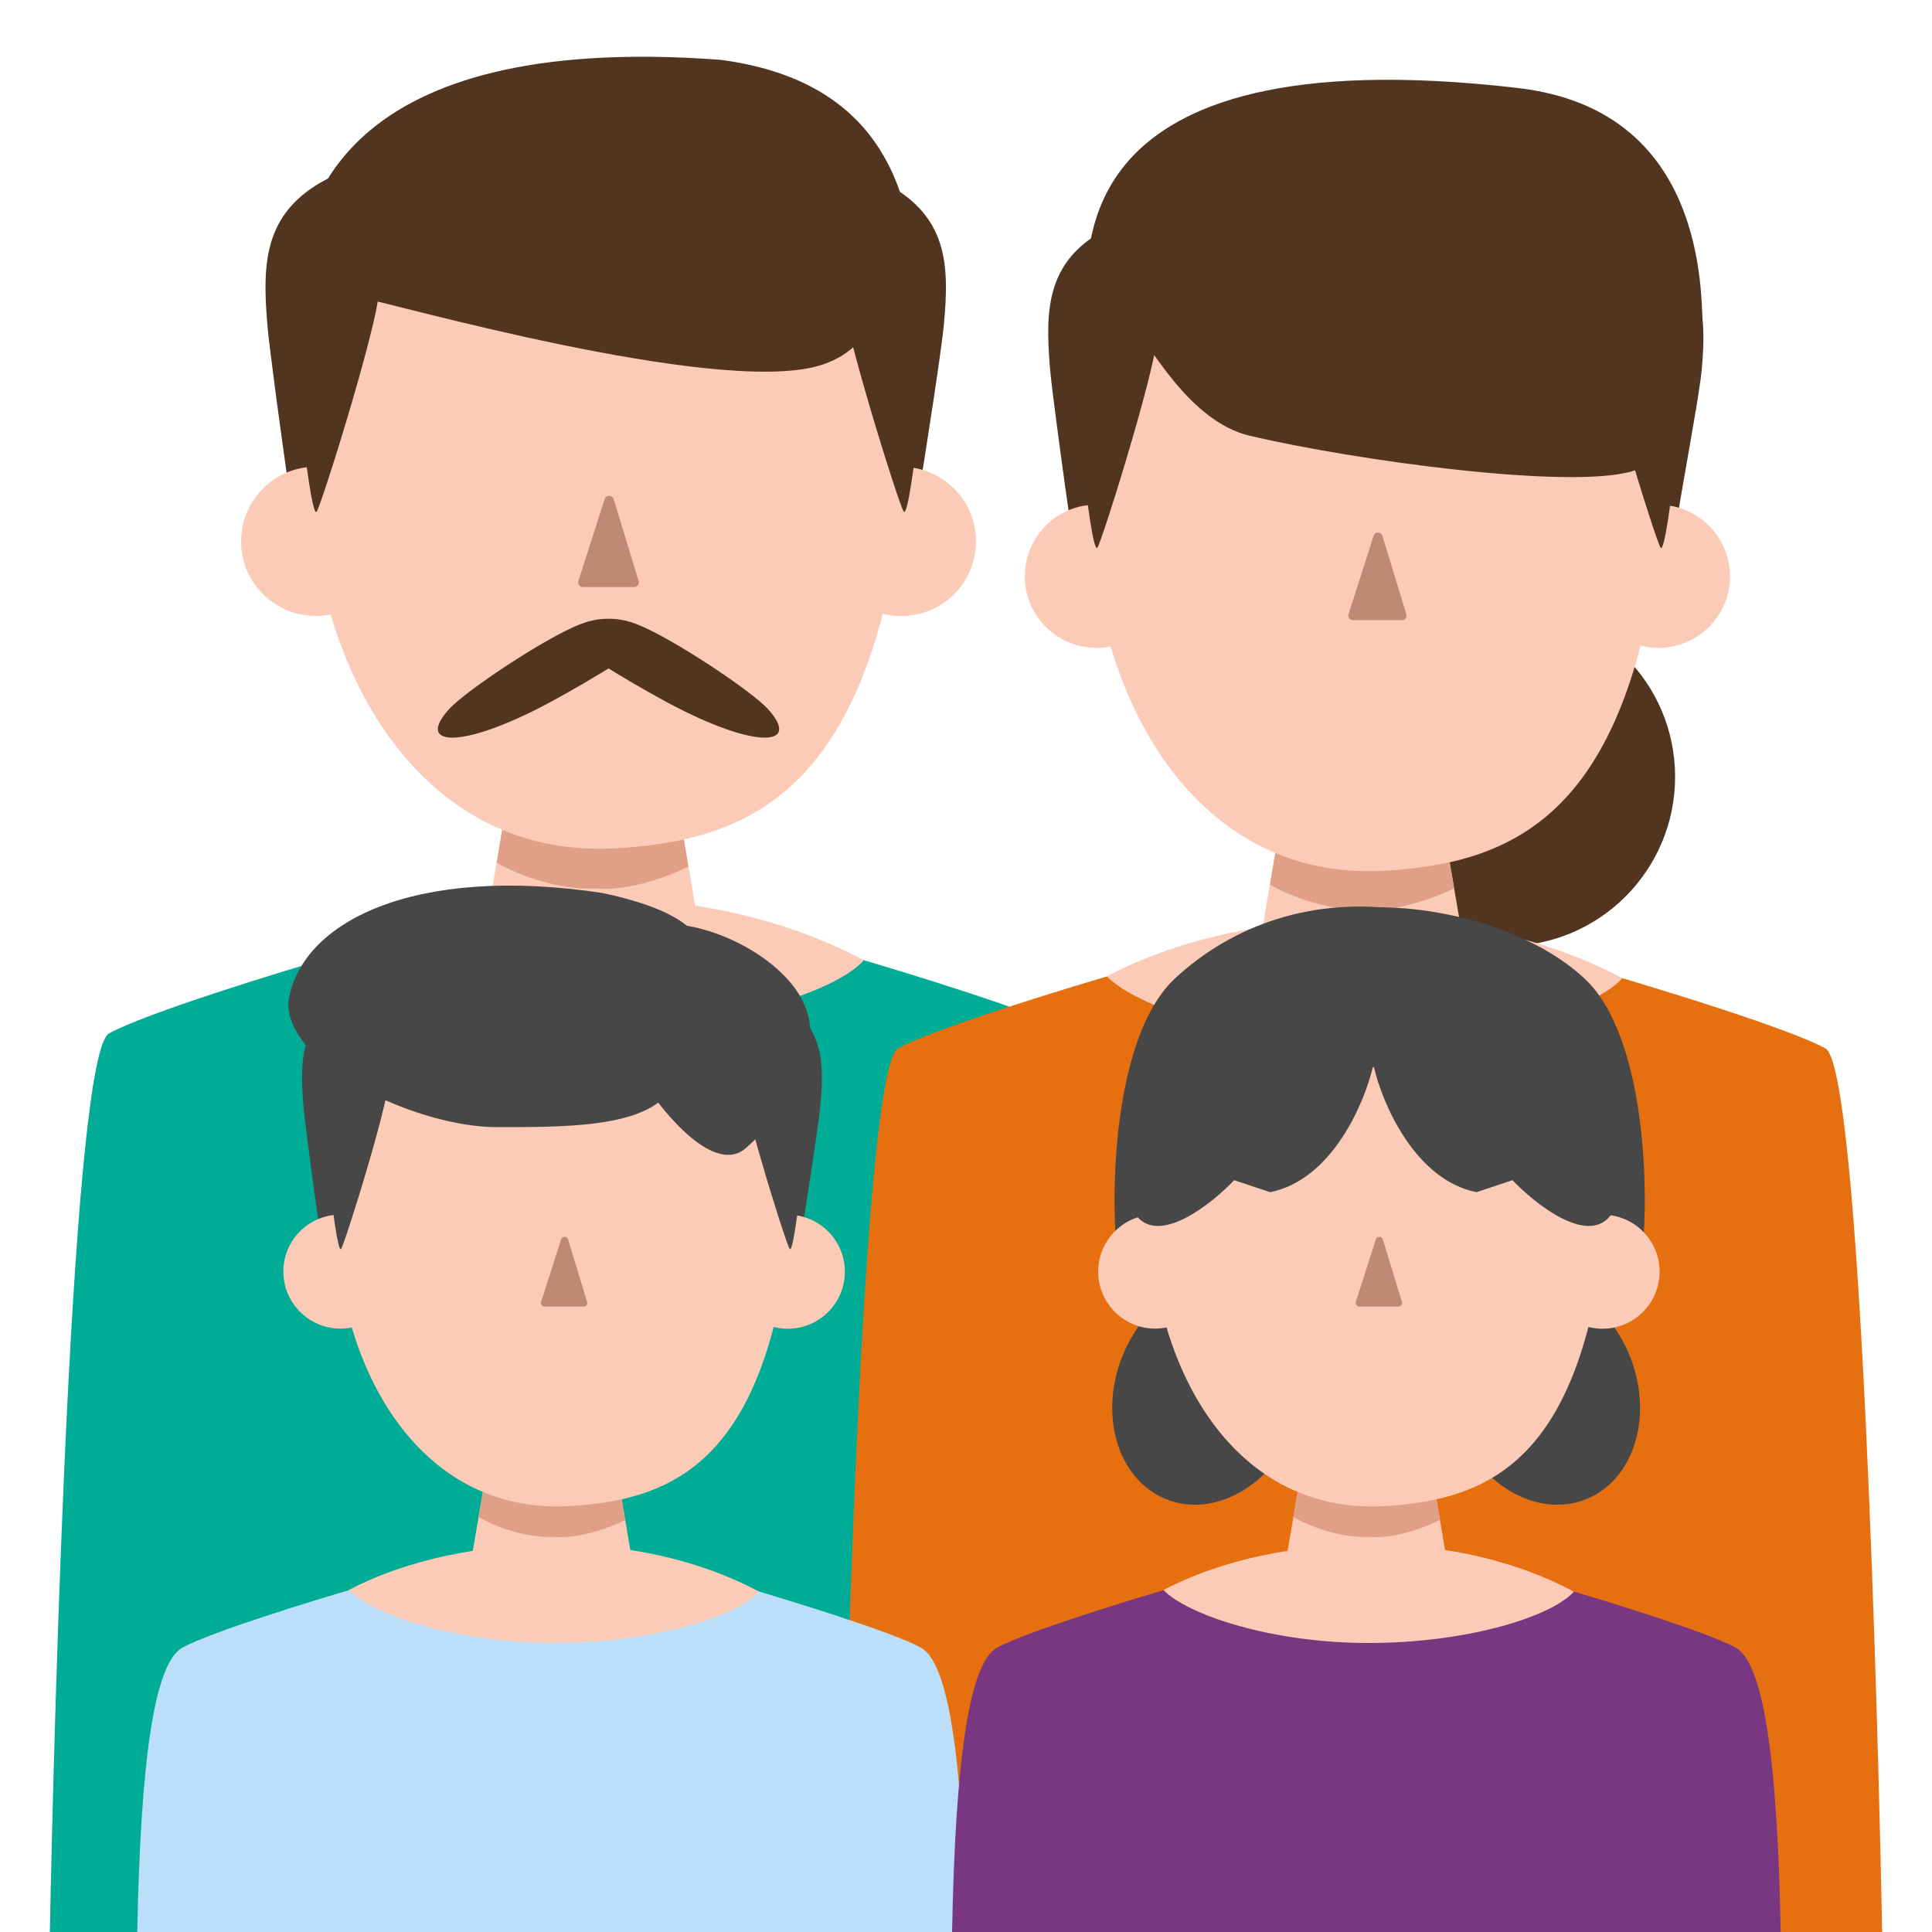 <?xml version="1.0" encoding="UTF-8"?>
<svg xmlns="http://www.w3.org/2000/svg" xmlns:xlink="http://www.w3.org/1999/xlink" width="71px" height="71px" viewBox="0 0 71 71" version="1.1">
<g id="surface1">
<path style=" stroke:none;fill-rule:nonzero;fill:rgb(0%,67.451%,58.431%);fill-opacity:1;" d="M 12.469 35.086 C 10.211 35.738 5.359 37.234 4.008 37.977 C 2.652 38.715 1.992 62.711 1.832 71 L 41.695 71 C 41.535 62.711 40.875 38.715 39.52 37.977 C 38.168 37.234 33.316 35.738 31.059 35.086 Z M 12.469 35.086 "/>
<path style=" stroke:none;fill-rule:nonzero;fill:rgb(98.824%,79.608%,72.157%);fill-opacity:1;" d="M 22.238 33.016 C 25.605 33.047 28.949 33.797 31.746 35.289 C 30.684 36.477 26.664 37.758 21.867 37.758 C 17.152 37.758 13.145 36.387 12.004 35.215 C 14.934 33.676 18.484 33.027 21.977 33.016 C 22.062 33.016 22.152 33.016 22.238 33.016 Z M 22.238 33.016 "/>
<path style=" stroke:none;fill-rule:nonzero;fill:rgb(98.824%,79.608%,72.157%);fill-opacity:1;" d="M 18.762 28.695 L 17.684 35.031 L 25.844 35.031 L 24.766 28.695 Z M 18.762 28.695 "/>
<path style=" stroke:none;fill-rule:nonzero;fill:rgb(87.843%,62.745%,52.941%);fill-opacity:1;" d="M 25.301 31.848 C 24.145 32.402 22.84 32.742 21.922 32.652 C 20.789 32.707 19.41 32.348 18.25 31.707 L 18.762 28.695 L 24.766 28.695 Z M 25.301 31.848 "/>
<path style=" stroke:none;fill-rule:nonzero;fill:rgb(32.157%,20.784%,12.549%);fill-opacity:1;" d="M 26.488 2.199 C 12.121 1.121 11.66 8.078 11.086 8.438 L 11.086 16.117 L 33.711 13.625 C 33.676 10.109 34.391 3.246 26.488 2.199 Z M 26.488 2.199 "/>
<path style=" stroke:none;fill-rule:nonzero;fill:rgb(32.157%,20.784%,12.549%);fill-opacity:1;" d="M 9.824 11.922 C 9.633 9.598 9.691 7.684 12.23 6.473 C 13.328 5.59 12.816 9.773 13.211 10.836 L 11.359 18.742 L 10.648 18.188 C 10.348 16.105 9.902 12.836 9.824 11.922 Z M 9.824 11.922 "/>
<path style=" stroke:none;fill-rule:nonzero;fill:rgb(32.157%,20.784%,12.549%);fill-opacity:1;" d="M 34.688 11.922 C 34.902 9.598 34.84 7.684 31.988 6.473 C 30.75 5.59 31.328 9.773 30.883 10.836 L 32.961 18.742 L 33.762 18.188 C 34.098 16.105 34.602 12.836 34.688 11.922 Z M 34.688 11.922 "/>
<path style=" stroke:none;fill-rule:nonzero;fill:rgb(98.824%,79.608%,72.157%);fill-opacity:1;" d="M 30.379 20 C 30.324 18.488 31.504 17.215 33.02 17.156 C 34.535 17.102 35.809 18.281 35.863 19.793 C 35.922 21.309 34.742 22.582 33.227 22.637 C 31.711 22.695 30.438 21.516 30.379 20 Z M 30.379 20 "/>
<path style=" stroke:none;fill-rule:nonzero;fill:rgb(98.824%,79.608%,72.157%);fill-opacity:1;" d="M 33.328 17.328 C 32.195 28.676 27.996 30.883 22.598 31.176 C 15.113 31.578 11.41 24.066 11.398 17.367 C 11.387 11 16.539 6.551 22.598 6.543 C 28.652 6.531 33.316 10.961 33.328 17.328 Z M 33.328 17.328 "/>
<path style=" stroke:none;fill-rule:nonzero;fill:rgb(32.157%,20.784%,12.549%);fill-opacity:1;" d="M 30.078 13.445 C 26.273 14.543 14.148 11.074 13.434 10.984 C 12.957 9.012 19.547 3.836 23.668 2.801 L 32.098 6.969 C 32.691 8.762 33.121 12.57 30.078 13.445 Z M 30.078 13.445 "/>
<path style=" stroke:none;fill-rule:nonzero;fill:rgb(32.157%,20.784%,12.549%);fill-opacity:1;" d="M 16.504 26.059 C 17.102 25.398 19.996 23.465 21.309 22.945 C 22.973 22.285 24.234 23.359 22.699 24.352 C 21.875 24.883 20.957 25.398 20.484 25.66 C 17.094 27.543 15.203 27.496 16.504 26.059 Z M 16.504 26.059 "/>
<path style=" stroke:none;fill-rule:nonzero;fill:rgb(32.157%,20.784%,12.549%);fill-opacity:1;" d="M 28.223 26.059 C 27.625 25.398 24.73 23.465 23.418 22.945 C 21.754 22.285 20.492 23.359 22.027 24.352 C 22.852 24.883 23.766 25.398 24.242 25.66 C 27.629 27.543 29.523 27.496 28.223 26.059 Z M 28.223 26.059 "/>
<path style=" stroke:none;fill-rule:nonzero;fill:rgb(74.902%,53.725%,45.49%);fill-opacity:1;" d="M 21.254 21.355 L 22.219 18.348 C 22.266 18.184 22.496 18.176 22.551 18.34 L 23.469 21.348 C 23.508 21.457 23.422 21.574 23.305 21.574 L 21.422 21.574 C 21.305 21.574 21.223 21.465 21.254 21.355 Z M 21.254 21.355 "/>
<path style=" stroke:none;fill-rule:nonzero;fill:rgb(98.824%,79.608%,72.157%);fill-opacity:1;" d="M 8.863 19.996 C 8.805 18.484 9.988 17.211 11.5 17.152 C 13.016 17.098 14.289 18.277 14.348 19.793 C 14.402 21.305 13.223 22.578 11.707 22.633 C 10.191 22.691 8.918 21.512 8.863 19.996 Z M 8.863 19.996 "/>
<path style=" stroke:none;fill-rule:nonzero;fill:rgb(32.157%,20.784%,12.549%);fill-opacity:1;" d="M 11.637 18.801 C 11.492 19 11.207 16.762 11.086 15.617 L 11.086 13.531 C 11.926 12.367 13.66 10.125 13.906 10.469 C 14.215 10.898 11.82 18.559 11.637 18.801 Z M 11.637 18.801 "/>
<path style=" stroke:none;fill-rule:nonzero;fill:rgb(32.157%,20.784%,12.549%);fill-opacity:1;" d="M 33.211 18.801 C 33.359 19 33.641 16.762 33.766 15.617 L 33.766 13.531 C 32.926 12.367 31.188 10.125 30.941 10.469 C 30.637 10.898 33.027 18.559 33.211 18.801 Z M 33.211 18.801 "/>
<path style=" stroke:none;fill-rule:nonzero;fill:rgb(32.157%,20.784%,12.549%);fill-opacity:1;" d="M 61.559 28.547 C 61.559 31.984 58.773 34.77 55.336 34.77 C 51.898 34.77 49.113 31.984 49.113 28.547 C 49.113 25.109 51.898 22.324 55.336 22.324 C 58.773 22.324 61.559 25.109 61.559 28.547 Z M 61.559 28.547 "/>
<path style=" stroke:none;fill-rule:nonzero;fill:rgb(90.196%,43.922%,6.275%);fill-opacity:1;" d="M 41.121 35.754 C 38.957 36.383 34.301 37.816 33.004 38.527 C 31.703 39.238 31.07 63.047 30.914 71 L 69.168 71 C 69.016 63.047 68.379 39.238 67.082 38.527 C 65.781 37.816 61.129 36.383 58.961 35.754 Z M 41.121 35.754 "/>
<path style=" stroke:none;fill-rule:nonzero;fill:rgb(98.824%,79.608%,72.157%);fill-opacity:1;" d="M 50.496 33.77 C 53.73 33.797 56.938 34.52 59.621 35.949 C 58.602 37.09 54.746 38.32 50.145 38.32 C 45.621 38.32 41.773 37.004 40.676 35.879 C 43.488 34.402 46.895 33.777 50.246 33.77 C 50.332 33.77 50.414 33.77 50.496 33.77 Z M 50.496 33.77 "/>
<path style=" stroke:none;fill-rule:nonzero;fill:rgb(98.824%,79.608%,72.157%);fill-opacity:1;" d="M 47.16 29.621 L 46.125 35.703 L 53.961 35.703 L 52.922 29.621 Z M 47.16 29.621 "/>
<path style=" stroke:none;fill-rule:nonzero;fill:rgb(87.843%,62.745%,52.941%);fill-opacity:1;" d="M 53.438 32.648 C 52.324 33.18 51.074 33.504 50.195 33.422 C 49.109 33.473 47.785 33.129 46.668 32.512 L 47.16 29.621 L 52.922 29.621 Z M 53.438 32.648 "/>
<path style=" stroke:none;fill-rule:nonzero;fill:rgb(32.157%,20.784%,12.549%);fill-opacity:1;" d="M 55.781 3.234 C 38.559 1.23 40.363 9.84 39.797 10.184 L 39.797 17.551 L 62.316 15.082 C 62.945 11.09 62.891 4.062 55.781 3.234 Z M 55.781 3.234 "/>
<path style=" stroke:none;fill-rule:nonzero;fill:rgb(32.157%,20.784%,12.549%);fill-opacity:1;" d="M 38.586 13.527 C 38.402 11.293 38.457 9.457 40.895 8.297 C 41.949 7.453 41.457 11.465 41.836 12.484 L 40.062 20.07 L 39.379 19.539 C 39.09 17.539 38.66 14.402 38.586 13.527 Z M 38.586 13.527 "/>
<path style=" stroke:none;fill-rule:nonzero;fill:rgb(32.157%,20.784%,12.549%);fill-opacity:1;" d="M 62.535 13.613 C 62.742 11.379 62.59 9.457 59.855 8.297 C 58.668 7.453 59.219 11.465 58.793 12.484 L 60.789 20.07 L 61.555 19.539 C 61.879 17.539 62.453 14.488 62.535 13.613 Z M 62.535 13.613 "/>
<path style=" stroke:none;fill-rule:nonzero;fill:rgb(98.824%,79.608%,72.157%);fill-opacity:1;" d="M 58.312 21.277 C 58.258 19.828 59.391 18.605 60.844 18.551 C 62.297 18.496 63.52 19.629 63.574 21.082 C 63.629 22.535 62.496 23.754 61.043 23.809 C 59.59 23.863 58.367 22.73 58.312 21.277 Z M 58.312 21.277 "/>
<path style=" stroke:none;fill-rule:nonzero;fill:rgb(98.824%,79.608%,72.157%);fill-opacity:1;" d="M 61.141 18.715 C 60.051 29.602 56.023 31.723 50.844 32 C 43.66 32.387 40.105 25.18 40.094 18.754 C 40.086 12.641 45.031 8.375 50.844 8.363 C 56.652 8.355 61.129 12.605 61.141 18.715 Z M 61.141 18.715 "/>
<path style=" stroke:none;fill-rule:nonzero;fill:rgb(32.157%,20.784%,12.549%);fill-opacity:1;" d="M 59.961 8.773 C 60.531 10.496 62.879 16.484 59.961 17.324 C 57.637 17.992 49.844 16.93 45.934 16.016 C 43.699 15.492 42.297 12.656 42.051 12.625 C 41.594 10.734 47.918 5.766 51.871 4.773 Z M 59.961 8.773 "/>
<path style=" stroke:none;fill-rule:nonzero;fill:rgb(74.902%,53.725%,45.49%);fill-opacity:1;" d="M 49.555 22.578 L 50.48 19.691 C 50.523 19.535 50.746 19.527 50.801 19.684 L 51.68 22.57 C 51.719 22.676 51.637 22.789 51.523 22.789 L 49.715 22.789 C 49.602 22.789 49.523 22.684 49.555 22.578 Z M 49.555 22.578 "/>
<path style=" stroke:none;fill-rule:nonzero;fill:rgb(98.824%,79.608%,72.157%);fill-opacity:1;" d="M 37.664 21.277 C 37.609 19.824 38.742 18.602 40.195 18.547 C 41.648 18.492 42.871 19.625 42.926 21.078 C 42.98 22.531 41.848 23.754 40.395 23.809 C 38.938 23.859 37.715 22.727 37.664 21.277 Z M 37.664 21.277 "/>
<path style=" stroke:none;fill-rule:nonzero;fill:rgb(32.157%,20.784%,12.549%);fill-opacity:1;" d="M 40.328 20.129 C 40.184 20.316 39.914 18.168 39.797 17.07 L 39.797 15.07 C 40.602 13.953 42.27 11.801 42.504 12.133 C 42.797 12.543 40.504 19.895 40.328 20.129 Z M 40.328 20.129 "/>
<path style=" stroke:none;fill-rule:nonzero;fill:rgb(32.157%,20.784%,12.549%);fill-opacity:1;" d="M 61.027 20.129 C 61.168 20.316 61.441 18.168 61.559 17.07 L 61.559 15.07 C 60.754 13.953 59.086 11.801 58.852 12.133 C 58.559 12.543 60.852 19.895 61.027 20.129 Z M 61.027 20.129 "/>
<path style=" stroke:none;fill-rule:nonzero;fill:rgb(73.333%,87.059%,98.431%);fill-opacity:1;" d="M 13.172 58.336 C 11.445 58.836 7.742 59.98 6.707 60.547 C 5.672 61.113 5.168 64.668 5.043 71 L 35.5 71 C 35.379 64.668 34.871 61.113 33.84 60.547 C 32.805 59.98 29.098 58.836 27.375 58.336 Z M 13.172 58.336 "/>
<path style=" stroke:none;fill-rule:nonzero;fill:rgb(98.824%,79.608%,72.157%);fill-opacity:1;" d="M 20.633 56.758 C 23.207 56.781 25.762 57.352 27.898 58.492 C 27.086 59.402 24.016 60.379 20.352 60.379 C 16.75 60.379 13.688 59.332 12.812 58.434 C 15.055 57.262 17.766 56.766 20.434 56.758 C 20.5 56.758 20.566 56.758 20.633 56.758 Z M 20.633 56.758 "/>
<path style=" stroke:none;fill-rule:nonzero;fill:rgb(98.824%,79.608%,72.157%);fill-opacity:1;" d="M 17.98 53.453 L 17.152 58.297 L 23.391 58.297 L 22.566 53.453 Z M 17.98 53.453 "/>
<path style=" stroke:none;fill-rule:nonzero;fill:rgb(87.843%,62.745%,52.941%);fill-opacity:1;" d="M 22.977 55.863 C 22.09 56.285 21.094 56.547 20.395 56.48 C 19.527 56.52 18.473 56.246 17.586 55.754 L 17.98 53.453 L 22.566 53.453 Z M 22.977 55.863 "/>
<path style=" stroke:none;fill-rule:nonzero;fill:rgb(27.843%,27.843%,27.843%);fill-opacity:1;" d="M 11.152 40.641 C 11.004 38.863 11.047 37.402 12.988 36.477 C 13.828 35.805 13.438 39 13.738 39.809 L 12.324 45.848 L 11.781 45.43 C 11.551 43.836 11.211 41.336 11.152 40.641 Z M 11.152 40.641 "/>
<path style=" stroke:none;fill-rule:nonzero;fill:rgb(27.843%,27.843%,27.843%);fill-opacity:1;" d="M 30.145 40.641 C 30.312 38.863 30.262 37.402 28.082 36.477 C 27.137 35.805 27.578 39 27.238 39.809 L 28.828 45.848 L 29.438 45.43 C 29.695 43.836 30.082 41.336 30.145 40.641 Z M 30.145 40.641 "/>
<path style=" stroke:none;fill-rule:nonzero;fill:rgb(98.824%,79.608%,72.157%);fill-opacity:1;" d="M 26.855 46.812 C 26.812 45.656 27.715 44.684 28.871 44.641 C 30.027 44.598 31.004 45.5 31.047 46.656 C 31.09 47.812 30.188 48.785 29.031 48.828 C 27.871 48.871 26.898 47.969 26.855 46.812 Z M 26.855 46.812 "/>
<path style=" stroke:none;fill-rule:nonzero;fill:rgb(98.824%,79.608%,72.157%);fill-opacity:1;" d="M 29.109 44.773 C 28.242 53.438 25.035 55.125 20.91 55.348 C 15.191 55.656 12.363 49.918 12.352 44.801 C 12.344 39.934 16.281 36.539 20.91 36.531 C 25.535 36.523 29.102 39.906 29.109 44.773 Z M 29.109 44.773 "/>
<path style=" stroke:none;fill-rule:nonzero;fill:rgb(74.902%,53.725%,45.49%);fill-opacity:1;" d="M 19.883 47.848 L 20.621 45.547 C 20.656 45.422 20.832 45.418 20.875 45.543 L 21.574 47.84 C 21.605 47.926 21.543 48.016 21.449 48.016 L 20.012 48.016 C 19.922 48.016 19.859 47.93 19.883 47.848 Z M 19.883 47.848 "/>
<path style=" stroke:none;fill-rule:nonzero;fill:rgb(98.824%,79.608%,72.157%);fill-opacity:1;" d="M 10.414 46.809 C 10.371 45.652 11.273 44.68 12.434 44.637 C 13.59 44.594 14.562 45.496 14.605 46.652 C 14.648 47.809 13.746 48.781 12.59 48.824 C 11.434 48.867 10.461 47.965 10.414 46.809 Z M 10.414 46.809 "/>
<path style=" stroke:none;fill-rule:nonzero;fill:rgb(27.843%,27.843%,27.843%);fill-opacity:1;" d="M 12.535 45.898 C 12.422 46.047 12.207 44.336 12.113 43.465 L 12.113 41.871 C 12.754 40.98 14.082 39.27 14.27 39.531 C 14.504 39.859 12.676 45.711 12.535 45.898 Z M 12.535 45.898 "/>
<path style=" stroke:none;fill-rule:nonzero;fill:rgb(27.843%,27.843%,27.843%);fill-opacity:1;" d="M 29.02 45.898 C 29.133 46.047 29.348 44.336 29.441 43.465 L 29.441 41.871 C 28.801 40.98 27.473 39.27 27.285 39.531 C 27.051 39.859 28.879 45.711 29.02 45.898 Z M 29.02 45.898 "/>
<path style=" stroke:none;fill-rule:nonzero;fill:rgb(27.843%,27.843%,27.843%);fill-opacity:1;" d="M 24.887 39.113 C 24.887 41.457 21.176 41.422 18.262 41.422 C 15.352 41.422 10.59 39.211 10.59 36.863 C 10.988 33.902 15.18 31.762 22.156 32.82 C 28.547 34.191 24.887 36.766 24.887 39.113 Z M 24.887 39.113 "/>
<path style=" stroke:none;fill-rule:nonzero;fill:rgb(27.843%,27.843%,27.843%);fill-opacity:1;" d="M 27.41 42.191 C 26.266 43.191 24.395 40.941 23.605 39.691 C 22.668 38.277 21.188 35.219 22.777 34.32 C 24.766 33.195 28.406 34.762 29.453 36.695 C 30.5 38.633 28.848 40.941 27.41 42.191 Z M 27.41 42.191 "/>
<path style=" stroke:none;fill-rule:nonzero;fill:rgb(27.843%,27.843%,27.843%);fill-opacity:1;" d="M 47.625 52.379 C 48.473 50.184 47.727 47.852 45.957 47.168 C 44.191 46.484 42.07 47.711 41.223 49.902 C 40.375 52.094 41.121 54.426 42.891 55.109 C 44.656 55.793 46.777 54.57 47.625 52.379 Z M 47.625 52.379 "/>
<path style=" stroke:none;fill-rule:nonzero;fill:rgb(27.843%,27.843%,27.843%);fill-opacity:1;" d="M 53.52 52.379 C 52.672 50.184 53.418 47.852 55.188 47.168 C 56.953 46.484 59.074 47.711 59.922 49.902 C 60.77 52.094 60.023 54.426 58.254 55.109 C 56.484 55.793 54.367 54.57 53.52 52.379 Z M 53.52 52.379 "/>
<path style=" stroke:none;fill-rule:nonzero;fill:rgb(47.059%,21.569%,50.196%);fill-opacity:1;" d="M 43.113 58.336 C 41.391 58.836 37.684 59.98 36.648 60.547 C 35.613 61.113 35.109 64.668 34.988 71 L 65.441 71 C 65.32 64.668 64.816 61.113 63.781 60.547 C 62.746 59.98 59.039 58.836 57.316 58.336 Z M 43.113 58.336 "/>
<path style=" stroke:none;fill-rule:nonzero;fill:rgb(98.824%,79.608%,72.157%);fill-opacity:1;" d="M 50.578 56.758 C 53.148 56.781 55.703 57.352 57.84 58.492 C 57.027 59.402 53.957 60.379 50.293 60.379 C 46.691 60.379 43.629 59.332 42.758 58.434 C 44.996 57.262 47.707 56.766 50.375 56.758 C 50.441 56.758 50.512 56.758 50.578 56.758 Z M 50.578 56.758 "/>
<path style=" stroke:none;fill-rule:nonzero;fill:rgb(98.824%,79.608%,72.157%);fill-opacity:1;" d="M 47.922 53.453 L 47.098 58.297 L 53.332 58.297 L 52.508 53.453 Z M 47.922 53.453 "/>
<path style=" stroke:none;fill-rule:nonzero;fill:rgb(87.843%,62.745%,52.941%);fill-opacity:1;" d="M 52.918 55.863 C 52.031 56.289 51.035 56.547 50.336 56.48 C 49.473 56.52 48.418 56.246 47.531 55.754 L 47.922 53.453 L 52.508 53.453 Z M 52.918 55.863 "/>
<path style=" stroke:none;fill-rule:nonzero;fill:rgb(27.843%,27.843%,27.843%);fill-opacity:1;" d="M 58.219 35.949 C 60.34 37.918 60.562 43.043 60.406 45.359 L 57.457 45.691 L 50.293 33.363 C 52.473 33.234 56.094 33.984 58.219 35.949 Z M 58.219 35.949 "/>
<path style=" stroke:none;fill-rule:nonzero;fill:rgb(27.843%,27.843%,27.843%);fill-opacity:1;" d="M 43.188 35.949 C 41.066 37.918 40.844 43.043 40.996 45.359 L 43.945 45.691 L 51.613 33.441 C 48.273 32.938 45.309 33.984 43.188 35.949 Z M 43.188 35.949 "/>
<path style=" stroke:none;fill-rule:nonzero;fill:rgb(98.824%,79.608%,72.157%);fill-opacity:1;" d="M 56.797 46.812 C 56.754 45.656 57.656 44.684 58.816 44.641 C 59.973 44.598 60.945 45.5 60.988 46.656 C 61.031 47.812 60.129 48.785 58.973 48.828 C 57.816 48.871 56.844 47.969 56.797 46.812 Z M 56.797 46.812 "/>
<path style=" stroke:none;fill-rule:nonzero;fill:rgb(98.824%,79.608%,72.157%);fill-opacity:1;" d="M 59.051 44.773 C 58.184 53.438 54.977 55.129 50.852 55.348 C 45.133 55.656 42.305 49.918 42.297 44.801 C 42.285 39.934 46.227 36.539 50.852 36.531 C 55.48 36.523 59.043 39.906 59.051 44.773 Z M 59.051 44.773 "/>
<path style=" stroke:none;fill-rule:nonzero;fill:rgb(74.902%,53.725%,45.49%);fill-opacity:1;" d="M 49.824 47.848 L 50.562 45.547 C 50.598 45.422 50.777 45.418 50.816 45.543 L 51.52 47.84 C 51.547 47.926 51.484 48.016 51.395 48.016 L 49.953 48.016 C 49.867 48.016 49.801 47.93 49.824 47.848 Z M 49.824 47.848 "/>
<path style=" stroke:none;fill-rule:nonzero;fill:rgb(98.824%,79.608%,72.157%);fill-opacity:1;" d="M 40.359 46.809 C 40.316 45.652 41.219 44.68 42.375 44.637 C 43.531 44.594 44.504 45.496 44.547 46.652 C 44.594 47.809 43.691 48.781 42.531 48.824 C 41.375 48.867 40.402 47.965 40.359 46.809 Z M 40.359 46.809 "/>
<path style=" stroke:none;fill-rule:nonzero;fill:rgb(27.843%,27.843%,27.843%);fill-opacity:1;" d="M 46.676 43.812 C 48.941 43.359 50.133 40.562 50.449 39.223 C 53.465 37.562 51.453 35.555 50.07 34.758 C 48.5 35.074 44.98 35.863 43.473 36.52 C 41.586 37.336 40.707 43.371 41.773 44.691 C 42.629 45.746 44.52 44.25 45.355 43.371 Z M 46.676 43.812 "/>
<path style=" stroke:none;fill-rule:nonzero;fill:rgb(27.843%,27.843%,27.843%);fill-opacity:1;" d="M 54.262 43.812 C 52 43.359 50.805 40.562 50.492 39.223 C 47.477 37.562 49.488 35.555 50.871 34.758 C 52.441 35.074 55.961 35.863 57.469 36.52 C 59.355 37.336 60.234 43.371 59.168 44.691 C 58.312 45.746 56.422 44.25 55.582 43.371 Z M 54.262 43.812 "/>
<path style=" stroke:none;fill-rule:nonzero;fill:rgb(27.843%,27.843%,27.843%);fill-opacity:1;" d="M 41.879 38.973 C 43.262 33.879 50.617 31.426 57.594 35.516 C 47.637 39.84 42.969 39.621 41.879 38.973 Z M 41.879 38.973 "/>
</g>
</svg>
